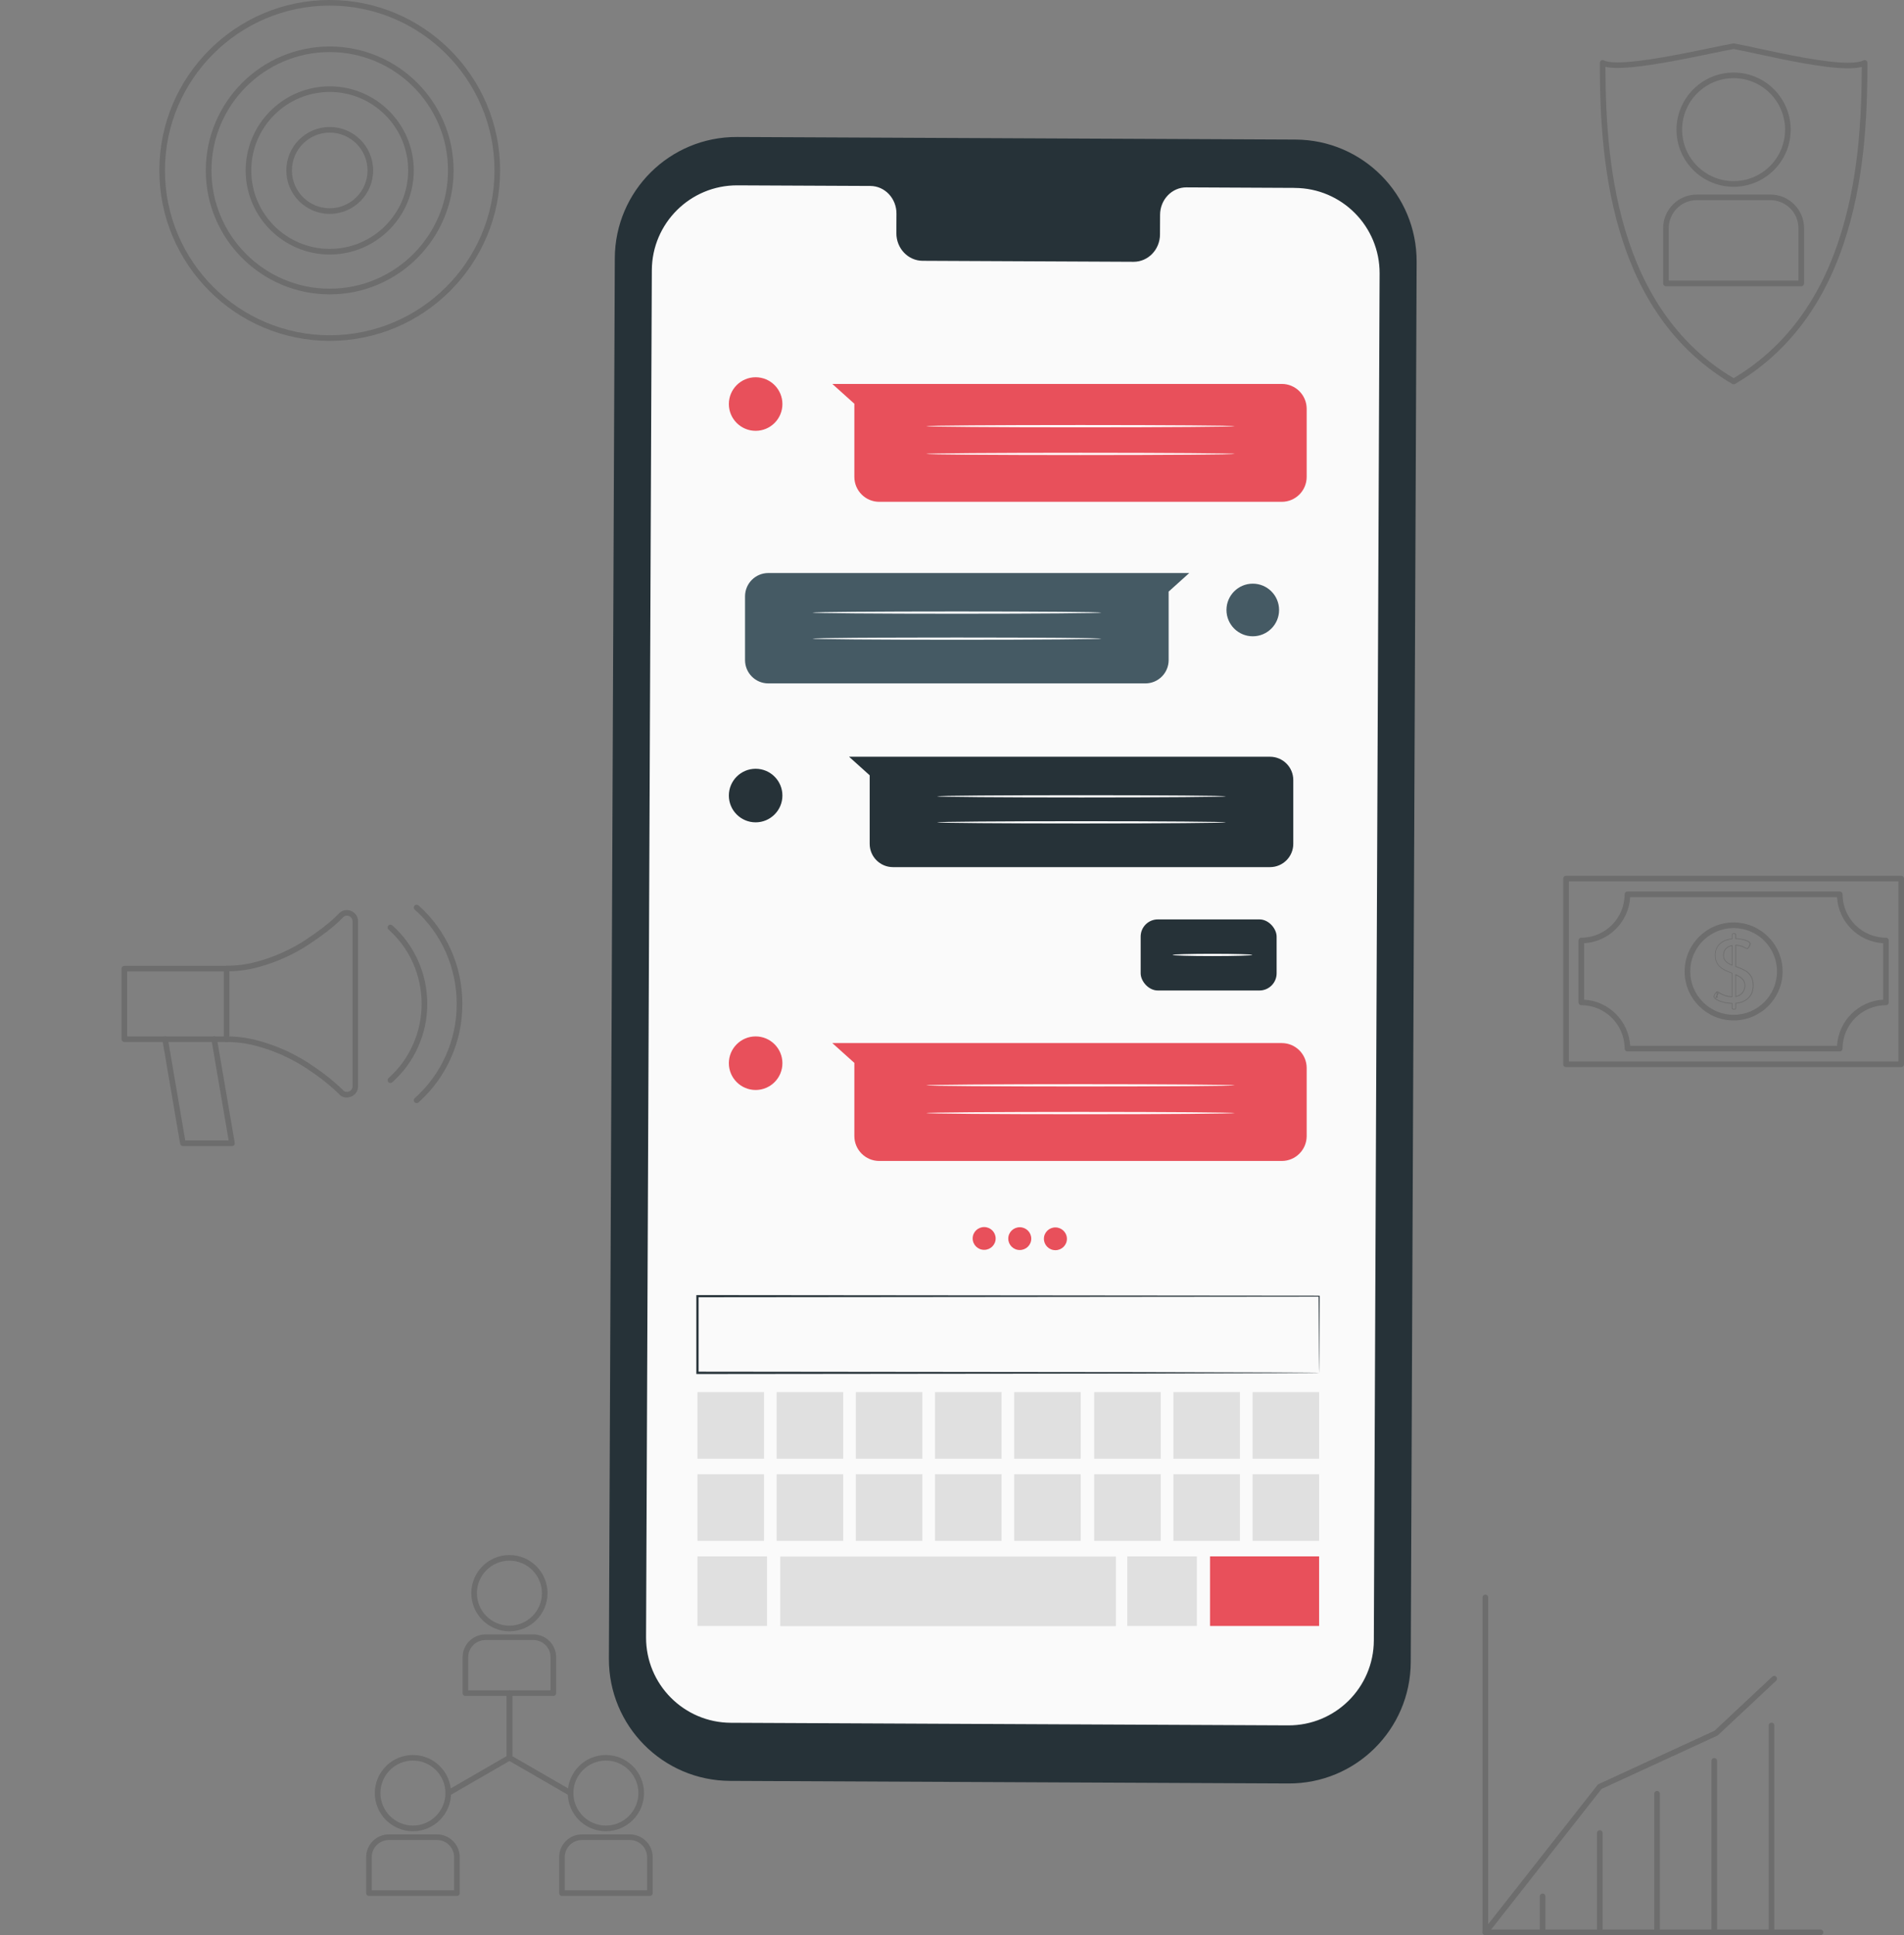 <?xml version="1.0" encoding="UTF-8"?>
<svg xmlns="http://www.w3.org/2000/svg" viewBox="0 0 442.24 449.35">
  <rect x="0" y="0" width="442.24" height="449.35" fill="#808080" stroke="none"/>
  <defs>
    <style>
      .cls-1, .cls-2, .cls-3, .cls-4, .cls-5, .cls-6, .cls-7 {
        stroke-width: 0px;
      }

      .cls-2 {
        fill: #e0e0e0;
      }

      .cls-8 {
        opacity: .15;
      }

      .cls-3 {
        fill: #fff;
      }

      .cls-4 {
        fill: #fafafa;
      }

      .cls-5 {
        fill: #263238;
      }

      .cls-6 {
        fill: #e8505b;
      }

      .cls-9 {
        fill: none;
        stroke: #000;
        stroke-linecap: round;
        stroke-linejoin: round;
        stroke-width: 1.3px;
      }

      .cls-7 {
        fill: #455a64;
      }
    </style>
  </defs>
  <g id="Background_Complete" data-name="Background Complete">
    <g class="cls-8">
      <g>
        <path class="cls-1" d="m95.91,425.22c-4.88,0-8.85-3.97-8.85-8.85s3.97-8.85,8.85-8.85,8.85,3.97,8.85,8.85-3.97,8.85-8.85,8.85Zm0-16.41c-4.17,0-7.55,3.39-7.55,7.55s3.39,7.55,7.55,7.55,7.55-3.39,7.55-7.55-3.39-7.55-7.55-7.55Z"/>
        <path class="cls-1" d="m106.13,440.24h-20.44c-.36,0-.65-.29-.65-.65v-8.34c0-2.92,2.38-5.3,5.3-5.3h11.14c2.92,0,5.3,2.38,5.3,5.3v8.34c0,.36-.29.65-.65.65Zm-19.79-1.3h19.14v-7.69c0-2.21-1.79-4-4-4h-11.14c-2.21,0-4,1.8-4,4v7.69Z"/>
        <path class="cls-1" d="m140.73,425.22c-4.88,0-8.85-3.97-8.85-8.85s3.97-8.85,8.85-8.85,8.85,3.97,8.85,8.85-3.97,8.85-8.85,8.85Zm0-16.41c-4.16,0-7.55,3.39-7.55,7.55s3.39,7.55,7.55,7.55,7.55-3.39,7.55-7.55-3.39-7.55-7.55-7.55Z"/>
        <path class="cls-1" d="m150.95,440.24h-20.43c-.36,0-.65-.29-.65-.65v-8.34c0-2.92,2.38-5.3,5.3-5.3h11.13c2.92,0,5.3,2.38,5.3,5.3v8.34c0,.36-.29.65-.65.65Zm-19.78-1.3h19.13v-7.69c0-2.21-1.8-4-4-4h-11.13c-2.2,0-4,1.8-4,4v7.69Z"/>
        <path class="cls-1" d="m118.32,378.79c-4.88,0-8.85-3.97-8.85-8.85s3.97-8.85,8.85-8.85,8.85,3.97,8.85,8.85-3.97,8.85-8.85,8.85Zm0-16.4c-4.16,0-7.55,3.39-7.55,7.55s3.38,7.55,7.55,7.55,7.55-3.39,7.55-7.55-3.39-7.55-7.55-7.55Z"/>
        <path class="cls-1" d="m128.53,393.81h-20.43c-.36,0-.65-.29-.65-.65v-8.34c0-2.92,2.38-5.3,5.3-5.3h11.13c2.92,0,5.3,2.38,5.3,5.3v8.34c0,.36-.29.65-.65.65Zm-19.78-1.3h19.13v-7.69c0-2.21-1.79-4-4-4h-11.13c-2.21,0-4,1.8-4,4v7.69Z"/>
        <path class="cls-1" d="m104.11,417.02c-.22,0-.44-.12-.56-.33-.18-.31-.07-.71.24-.89l13.89-8.02v-14.63c0-.36.29-.65.65-.65s.65.29.65.65v15.01c0,.23-.12.45-.33.56l-14.21,8.21c-.1.06-.21.09-.32.09Z"/>
        <path class="cls-1" d="m132.53,417.02c-.11,0-.22-.03-.32-.09l-14.21-8.21c-.2-.12-.33-.33-.33-.56v-15.01c0-.36.29-.65.65-.65s.65.29.65.65v14.63l13.89,8.02c.31.18.42.58.24.89-.12.21-.34.33-.56.33Z"/>
      </g>
    </g>
  </g>
  <g id="Device">
    <g>
      <g>
        <path class="cls-5" d="m299.28,414.13l-129.72-.6c-15.6-.07-28.19-12.77-28.13-28.38l1.37-325.2c.07-15.61,12.78-28.21,28.39-28.14l129.72.6c15.6.07,28.19,12.77,28.13,28.38l-1.37,325.2c-.07,15.61-12.78,28.21-28.39,28.14Z"/>
        <path class="cls-4" d="m300.73,43.63l-25.15-.12c-3.37-.02-6.12,2.83-6.13,6.36l-.02,4.56c-.01,3.53-2.76,6.37-6.13,6.36l-49.02-.23c-3.37-.02-6.09-2.89-6.08-6.41l.02-4.56c.01-3.53-2.71-6.4-6.08-6.41l-8.85-.04-22.01-.1c-10.93-.05-19.83,8.77-19.88,19.71l-1.34,317.42c-.05,10.93,8.77,19.82,19.7,19.87l129.46.6c10.93.05,19.83-8.77,19.88-19.71l1.34-317.42c.05-10.93-8.77-19.82-19.7-19.87Z"/>
      </g>
      <g>
        <path class="cls-6" d="m181.73,93.82c0,3.44-2.79,6.22-6.22,6.22s-6.22-2.79-6.22-6.22,2.79-6.22,6.22-6.22,6.22,2.79,6.22,6.22Z"/>
        <g>
          <path class="cls-6" d="m193.33,89.15h104.39c3.19,0,5.78,2.59,5.78,5.78v15.81c0,3.19-2.59,5.78-5.78,5.78h-93.5c-3.19,0-5.78-2.59-5.78-5.78v-16.99l-5.12-4.6Z"/>
          <g>
            <path class="cls-3" d="m286.76,98.96c0,.14-16.03.26-35.8.26s-35.8-.12-35.8-.26,16.02-.26,35.8-.26,35.8.12,35.8.26Z"/>
            <path class="cls-3" d="m286.76,105.4c0,.14-16.03.26-35.8.26s-35.8-.12-35.8-.26,16.02-.26,35.8-.26,35.8.12,35.8.26Z"/>
          </g>
        </g>
      </g>
      <g>
        <path class="cls-6" d="m181.73,246.88c0,3.44-2.79,6.22-6.22,6.22s-6.22-2.79-6.22-6.22,2.79-6.22,6.22-6.22,6.22,2.79,6.22,6.22Z"/>
        <g>
          <path class="cls-6" d="m193.33,242.21h104.39c3.19,0,5.78,2.59,5.78,5.78v15.81c0,3.19-2.59,5.78-5.78,5.78h-93.5c-3.19,0-5.78-2.59-5.78-5.78v-16.99l-5.12-4.6Z"/>
          <g>
            <path class="cls-3" d="m286.76,252.02c0,.14-16.03.26-35.8.26s-35.8-.12-35.8-.26,16.02-.26,35.8-.26,35.8.12,35.8.26Z"/>
            <path class="cls-3" d="m286.76,258.46c0,.14-16.03.26-35.8.26s-35.8-.12-35.8-.26,16.02-.26,35.8-.26,35.8.12,35.8.26Z"/>
          </g>
        </g>
      </g>
      <g>
        <circle class="cls-7" cx="290.98" cy="141.64" r="6.11"/>
        <g>
          <path class="cls-7" d="m276.23,133.06h-97.77c-2.99,0-5.41,2.42-5.41,5.41v14.81c0,2.99,2.42,5.41,5.41,5.41h87.57c2.99,0,5.41-2.42,5.41-5.41v-15.91l4.79-4.31Z"/>
          <g>
            <path class="cls-3" d="m188.73,142.25c0-.14,15.01-.26,33.53-.26s33.53.12,33.53.26-15.01.26-33.53.26-33.53-.12-33.53-.26Z"/>
            <path class="cls-3" d="m188.73,148.29c0-.14,15.01-.26,33.53-.26s33.53.12,33.53.26-15.01.26-33.53.26-33.53-.12-33.53-.26Z"/>
          </g>
        </g>
      </g>
      <g>
        <path class="cls-5" d="m169.29,184.73c0,3.44,2.79,6.22,6.22,6.22s6.22-2.79,6.22-6.22-2.79-6.22-6.22-6.22-6.22,2.79-6.22,6.22Z"/>
        <g>
          <path class="cls-5" d="m197.21,175.72h97.77c2.99,0,5.41,2.42,5.41,5.41v14.81c0,2.99-2.42,5.41-5.41,5.41h-87.57c-2.99,0-5.41-2.42-5.41-5.41v-15.91l-4.79-4.31Z"/>
          <g>
            <path class="cls-3" d="m284.72,184.91c0,.14-15.01.26-33.53.26s-33.53-.12-33.53-.26,15.01-.26,33.53-.26,33.53.12,33.53.26Z"/>
            <path class="cls-3" d="m284.72,190.95c0,.14-15.01.26-33.53.26s-33.53-.12-33.53-.26,15.01-.26,33.53-.26,33.53.12,33.53.26Z"/>
          </g>
        </g>
        <g>
          <rect class="cls-5" x="264.94" y="213.49" width="31.58" height="16.51" rx="3.99" ry="3.99"/>
          <path class="cls-3" d="m290.89,221.74c0,.14-4.15.26-9.27.26s-9.27-.12-9.27-.26,4.15-.26,9.27-.26,9.27.12,9.27.26Z"/>
        </g>
      </g>
      <g>
        <rect class="cls-2" x="162" y="323.26" width="15.46" height="15.46"/>
        <rect class="cls-2" x="180.39" y="323.26" width="15.46" height="15.46"/>
        <rect class="cls-2" x="198.78" y="323.26" width="15.46" height="15.46"/>
        <rect class="cls-2" x="217.17" y="323.26" width="15.46" height="15.46"/>
        <rect class="cls-2" x="235.56" y="323.26" width="15.46" height="15.46"/>
        <rect class="cls-2" x="162" y="361.4" width="16.16" height="16.16"/>
        <rect class="cls-2" x="181.22" y="361.44" width="77.97" height="16.16"/>
        <path class="cls-5" d="m306.39,318.77s-.01-.4-.02-1.17c0-.78-.02-1.92-.03-3.41-.02-3.01-.04-7.44-.07-13.22l.12.12c-26.14.03-81.02.08-144.39.14h0l.26-.26c0,6.1,0,12.12,0,17.8l-.26-.26c40.62.04,76.69.08,102.6.11,12.97.03,23.4.06,30.6.08,3.59.02,6.38.03,8.28.04.94,0,1.66.01,2.16.02.49,0,.75.02.75.02,0,0-.23.01-.71.02-.49,0-1.2,0-2.12.02-1.89,0-4.66.02-8.23.04-7.19.02-17.6.04-30.54.08-25.97.03-62.09.07-102.79.11h-.26s0-.26,0-.26c0-5.68,0-11.7,0-17.8v-.26s.26,0,.26,0h0c63.37.06,118.25.12,144.39.14h.12s0,.12,0,.12c-.03,5.8-.05,10.26-.07,13.28-.01,1.48-.02,2.61-.03,3.39,0,.76-.02,1.13-.02,1.13Z"/>
        <rect class="cls-2" x="261.83" y="361.4" width="16.16" height="16.16"/>
        <rect class="cls-6" x="281.05" y="361.4" width="25.34" height="16.16"/>
        <rect class="cls-2" x="254.15" y="323.26" width="15.46" height="15.46"/>
        <rect class="cls-2" x="272.54" y="323.26" width="15.46" height="15.46"/>
        <rect class="cls-2" x="290.93" y="323.26" width="15.46" height="15.46"/>
        <rect class="cls-2" x="162" y="342.33" width="15.46" height="15.46"/>
        <rect class="cls-2" x="180.39" y="342.33" width="15.46" height="15.46"/>
        <rect class="cls-2" x="198.78" y="342.33" width="15.46" height="15.46"/>
        <rect class="cls-2" x="217.17" y="342.33" width="15.46" height="15.46"/>
        <rect class="cls-2" x="235.56" y="342.33" width="15.46" height="15.46"/>
        <rect class="cls-2" x="254.15" y="342.33" width="15.46" height="15.46"/>
        <rect class="cls-2" x="272.54" y="342.33" width="15.46" height="15.46"/>
        <rect class="cls-2" x="290.93" y="342.33" width="15.46" height="15.46"/>
      </g>
      <g>
        <path class="cls-6" d="m231.26,287.59c0,1.46-1.21,2.64-2.68,2.63-1.47,0-2.67-1.2-2.66-2.66,0-1.46,1.21-2.64,2.68-2.63,1.47,0,2.67,1.2,2.66,2.66Z"/>
        <path class="cls-6" d="m239.53,287.63c0,1.46-1.21,2.64-2.68,2.63-1.48,0-2.67-1.2-2.66-2.66,0-1.46,1.21-2.64,2.68-2.63,1.47,0,2.67,1.2,2.66,2.66Z"/>
        <path class="cls-6" d="m247.81,287.67c0,1.46-1.21,2.64-2.68,2.63-1.48,0-2.67-1.2-2.66-2.66,0-1.46,1.21-2.64,2.68-2.63s2.67,1.2,2.66,2.66Z"/>
      </g>
    </g>
    <g class="cls-8">
      <g>
        <path class="cls-1" d="m76.58,79.15c-21.82,0-39.57-17.75-39.57-39.57S54.76,0,76.58,0s39.58,17.75,39.58,39.58-17.75,39.57-39.58,39.57Zm0-77.85c-21.1,0-38.27,17.17-38.27,38.28s17.17,38.27,38.27,38.27,38.28-17.17,38.28-38.27S97.69,1.3,76.58,1.3Z"/>
        <path class="cls-1" d="m76.58,68.35c-15.87,0-28.78-12.91-28.78-28.77s12.91-28.78,28.78-28.78,28.78,12.91,28.78,28.78-12.91,28.77-28.78,28.77Zm0-56.26c-15.15,0-27.47,12.33-27.47,27.48s12.33,27.47,27.47,27.47,27.48-12.32,27.48-27.47-12.33-27.48-27.48-27.48Z"/>
        <path class="cls-1" d="m76.58,59.1c-10.76,0-19.52-8.76-19.52-19.52s8.76-19.53,19.52-19.53,19.53,8.76,19.53,19.53-8.76,19.52-19.53,19.52Zm0-37.75c-10.05,0-18.22,8.18-18.22,18.23s8.17,18.22,18.22,18.22,18.23-8.17,18.23-18.22-8.18-18.23-18.23-18.23Z"/>
        <path class="cls-1" d="m76.58,49.66c-5.56,0-10.08-4.52-10.08-10.08s4.52-10.09,10.08-10.09,10.09,4.53,10.09,10.09-4.53,10.08-10.09,10.08Zm0-18.87c-4.84,0-8.78,3.94-8.78,8.79s3.94,8.78,8.78,8.78,8.79-3.94,8.79-8.78-3.94-8.79-8.79-8.79Z"/>
      </g>
      <g>
        <path class="cls-1" d="m53.88,266.12h-11.4c-.32,0-.59-.23-.64-.54l-4.13-24.15c-.06-.35.18-.69.53-.75.35-.07.69.18.75.53l4.04,23.61h10.08l-4-23.4c-.06-.35.18-.69.53-.75.36-.06.69.18.75.53l4.13,24.16c.03.19-.02.38-.14.53-.12.15-.31.23-.5.23Z"/>
        <path class="cls-1" d="m52.63,241.96h-23.75c-.36,0-.65-.29-.65-.65v-16.38c0-.36.29-.65.65-.65h23.75c.36,0,.65.29.65.65v16.38c0,.36-.29.65-.65.65Zm-23.1-1.3h22.45v-15.08h-22.45v15.08Z"/>
        <path class="cls-1" d="m80.61,254.85c-.81,0-1.46-.29-1.91-.86h0s-.34-.31-.95-.89c-.71-.66-1.63-1.44-2.66-2.24-1.12-.88-2.47-1.84-4.12-2.93-1.59-1.03-3.37-2-5.29-2.88-1.95-.88-4.05-1.62-6.24-2.21-2.21-.58-4.5-.88-6.81-.88-.36,0-.65-.29-.65-.65s.29-.65.65-.65c2.42,0,4.82.31,7.14.93,2.26.6,4.43,1.37,6.44,2.28,1.98.91,3.82,1.91,5.46,2.97,1.69,1.12,3.07,2.1,4.22,3,1.05.82,2,1.62,2.74,2.31.65.62.99.94,1.03.97.17.21.41.42.95.42.06,0,.21-.02.52-.12.22-.09.41-.25.53-.44.15-.22.22-.47.22-.76v-38.23c0-.61-.25-1-.81-1.27-.73-.26-1.13.03-1.39.3,0,.01-.04.05-1.04,1.01-.66.64-1.59,1.43-2.75,2.33-1.26.96-2.67,1.96-4.21,2.98-1.63,1.08-3.42,2.06-5.47,3-2.01.92-4.18,1.69-6.45,2.29-2.28.61-4.68.92-7.14.92-.36,0-.65-.29-.65-.65s.29-.65.65-.65c2.35,0,4.64-.3,6.81-.88,2.2-.58,4.29-1.32,6.24-2.21,1.99-.91,3.72-1.86,5.29-2.9,1.51-1,2.9-1.99,4.13-2.93,1.12-.87,2.01-1.62,2.64-2.24.58-.55.9-.86.97-.94.54-.57,1.45-1.13,2.85-.63,1.08.51,1.62,1.35,1.62,2.47v38.23c0,.54-.14,1.03-.43,1.46-.26.41-.65.73-1.16.95-.41.15-.72.21-.98.21Z"/>
        <path class="cls-1" d="m96.76,256.14c-.18,0-.36-.07-.48-.22-.24-.27-.22-.68.05-.92,3.12-2.79,5.55-6.12,7.21-9.89,1.69-3.77,2.54-7.8,2.54-11.98s-.85-8.27-2.54-12.04c-1.67-3.78-4.1-7.1-7.21-9.88-.27-.24-.29-.65-.05-.92.24-.27.65-.29.92-.05,3.26,2.9,5.79,6.38,7.54,10.33,1.76,3.93,2.65,8.16,2.65,12.57s-.89,8.57-2.65,12.51c-1.74,3.94-4.28,7.42-7.53,10.33-.12.11-.28.17-.43.17Z"/>
        <path class="cls-1" d="m90.69,251.47c-.18,0-.36-.07-.49-.22-.24-.27-.21-.68.05-.92,2.45-2.18,4.36-4.8,5.68-7.78,1.33-2.99,2-6.16,2-9.44s-.67-6.5-2-9.48c-1.32-2.98-3.23-5.6-5.68-7.78-.27-.24-.29-.65-.05-.92.24-.27.65-.29.92-.05,2.59,2.31,4.6,5.08,6,8.23,1.4,3.14,2.12,6.51,2.12,10s-.71,6.82-2.12,9.97c-1.4,3.14-3.41,5.91-6,8.22-.12.11-.28.16-.43.16Z"/>
      </g>
    </g>
    <g class="cls-8">
      <g>
        <path class="cls-1" d="m402.67,89.23c-.11,0-.23-.03-.33-.09-11.84-6.92-20.34-17.91-25.25-32.66-4.88-14.51-5.5-30-5.5-41.87,0-.23.12-.44.31-.56.2-.12.44-.13.64-.02.4.21,1.27.46,3.17.46,5.46,0,15.23-2.03,21.7-3.37,2.14-.44,3.99-.83,5.16-1.03.07-.01.15-.01.22,0,1.29.22,3.25.65,5.53,1.14,6.16,1.33,15.46,3.34,20.92,3.34,1.67,0,2.87-.18,3.56-.54.2-.1.45-.1.64.02.2.12.31.33.31.56-.03,12.72-.71,27.64-5.5,41.87-4.91,14.75-13.41,25.74-25.24,32.66-.1.06-.21.09-.33.09Zm-29.78-73.71c.03,11.65.74,26.58,5.43,40.54,4.77,14.31,12.96,25,24.35,31.76,11.39-6.77,19.57-17.45,24.34-31.76,4.62-13.71,5.37-28.12,5.43-40.53-.82.22-1.88.33-3.21.33-5.6,0-14.62-1.95-21.2-3.37-2.2-.47-4.1-.89-5.37-1.11-1.15.2-2.94.57-5,1-6.52,1.35-16.37,3.39-21.96,3.39h0c-1.16,0-2.09-.09-2.82-.26Z"/>
        <path class="cls-1" d="m402.67,43.37c-7.32,0-13.27-5.95-13.27-13.25s5.95-13.27,13.27-13.27,13.25,5.95,13.25,13.27-5.95,13.25-13.25,13.25Zm0-25.22c-6.6,0-11.97,5.37-11.97,11.96s5.37,11.95,11.97,11.95,11.95-5.36,11.95-11.95-5.36-11.96-11.95-11.96Z"/>
        <path class="cls-1" d="m418.38,66.46h-31.43c-.36,0-.65-.29-.65-.65v-12.83c0-4.3,3.5-7.8,7.79-7.8h17.13c4.3,0,7.81,3.5,7.81,7.8v12.83c0,.36-.29.65-.65.65Zm-30.78-1.3h30.12v-12.18c0-3.58-2.92-6.5-6.5-6.5h-17.13c-3.58,0-6.49,2.91-6.49,6.5v12.18Z"/>
      </g>
    </g>
    <g class="cls-8">
      <g>
        <polyline class="cls-9" points="345 370.94 345 448.7 422.85 448.7"/>
        <line class="cls-9" x1="358.3" y1="440.35" x2="358.3" y2="448.7"/>
        <line class="cls-9" x1="371.58" y1="425.63" x2="371.58" y2="448.45"/>
        <line class="cls-9" x1="384.88" y1="416.51" x2="384.88" y2="448.45"/>
        <line class="cls-9" x1="398.17" y1="408.88" x2="398.17" y2="448.45"/>
        <line class="cls-9" x1="411.47" y1="400.66" x2="411.47" y2="448.45"/>
        <polyline class="cls-9" points="345 448.7 371.58 414.87 398.59 402.44 412.09 389.8"/>
      </g>
      <g>
        <path class="cls-1" d="m441.59,247.79h-77.85c-.36,0-.65-.29-.65-.65v-43.13c0-.36.29-.65.65-.65h77.85c.36,0,.65.29.65.65v43.13c0,.36-.29.65-.65.65Zm-77.2-1.3h76.55v-41.83h-76.55v41.83Z"/>
        <path class="cls-1" d="m427.32,244.14h-49.32c-.36,0-.65-.29-.65-.65,0-5.56-4.52-10.08-10.07-10.08-.36,0-.65-.29-.65-.65v-14.37c0-.36.29-.65.65-.65,5.55,0,10.07-4.52,10.07-10.08,0-.36.29-.65.65-.65h49.32c.36,0,.65.29.65.65,0,5.56,4.52,10.08,10.08,10.08.36,0,.65.29.65.65v14.37c0,.36-.29.65-.65.65-5.56,0-10.08,4.52-10.08,10.08,0,.36-.29.65-.65.65Zm-48.68-1.3h48.05c.33-5.76,4.95-10.39,10.71-10.71v-13.11c-5.76-.33-10.39-4.95-10.71-10.71h-48.05c-.33,5.76-4.95,10.39-10.71,10.71v13.11c5.75.33,10.38,4.95,10.71,10.71Z"/>
        <path class="cls-1" d="m402.67,236.95c-6.28,0-11.38-5.11-11.38-11.38s5.11-11.37,11.38-11.37,11.37,5.1,11.37,11.37-5.1,11.38-11.37,11.38Zm0-21.45c-5.56,0-10.08,4.52-10.08,10.07s4.52,10.08,10.08,10.08,10.07-4.52,10.07-10.08-4.52-10.07-10.07-10.07Z"/>
        <path class="cls-1" d="m402.74,234.45c-.34,0-.5-.14-.5-.42v-.96c-2.28-.08-4.21-.96-4.21-1.63,0-.37.53-1.23.83-1.23.08,0,.18.06.34.15l.27.16c.63.36,1.52.79,2.77.85v-5.34l-.04-.02c-1.82-.7-3.88-1.5-3.88-4.24,0-2.1,1.5-3.57,3.93-3.85v-.82c0-.28.16-.42.5-.42s.5.14.5.42v.77c1.19.04,3.36.5,3.36,1.29,0,.32-.48,1.21-.76,1.21-.12,0-.28-.08-.49-.19-.44-.23-1.09-.57-2.11-.62v4.81c1.91.68,4.05,1.47,4.05,4.43,0,2.41-1.51,3.99-4.05,4.23v.99c0,.28-.17.42-.5.42Zm-3.97-4.04c-.21.16-.58.76-.58,1.03,0,.48,1.7,1.4,4.13,1.47h.08v1.12c0,.16.06.26.34.26s.34-.1.34-.26v-1.14h.07c2.49-.22,3.98-1.75,3.98-4.09,0-2.86-2.11-3.62-3.98-4.29l-.08-.03v-5.09h.08c1.11.03,1.83.41,2.26.64.18.1.33.17.41.17.13,0,.6-.73.6-1.05,0-.6-1.98-1.11-3.28-1.13h-.08v-.93c0-.16-.06-.26-.34-.26s-.34.1-.34.26v.97h-.07c-2.38.26-3.86,1.68-3.86,3.71,0,2.63,1.92,3.37,3.78,4.09l.15.06v5.62h-.08c-1.33-.04-2.27-.49-2.94-.88l-.11-.07-.34.57v.33s.07.02.07.08c0,.05,0,.07-.09.08h0s-.01,0-.03,0c-.05,0-.13,0-.25,0l-.12.2v-.2s-.07,0-.07,0l.07-.12s0-.02.01-.02l.24-.4v-.71Zm.16,0v.44l.2-.33h-.01c-.06-.04-.13-.08-.18-.11Zm4.15,1.1v-5.3l.11.05c1.13.49,2.17,1.15,2.17,2.56s-.86,2.42-2.19,2.67l-.1.02Zm.16-5.05v4.86c1.19-.27,1.96-1.24,1.96-2.49s-.93-1.9-1.96-2.36Zm-.84-2.21l-.11-.05c-1.06-.45-2.05-1.04-2.05-2.33s.73-2.16,2.07-2.39l.09-.02v4.79Zm-.16-4.59c-1.19.24-1.84,1.02-1.84,2.21,0,1.1.73,1.65,1.84,2.13v-4.35Z"/>
      </g>
    </g>
  </g>
</svg>